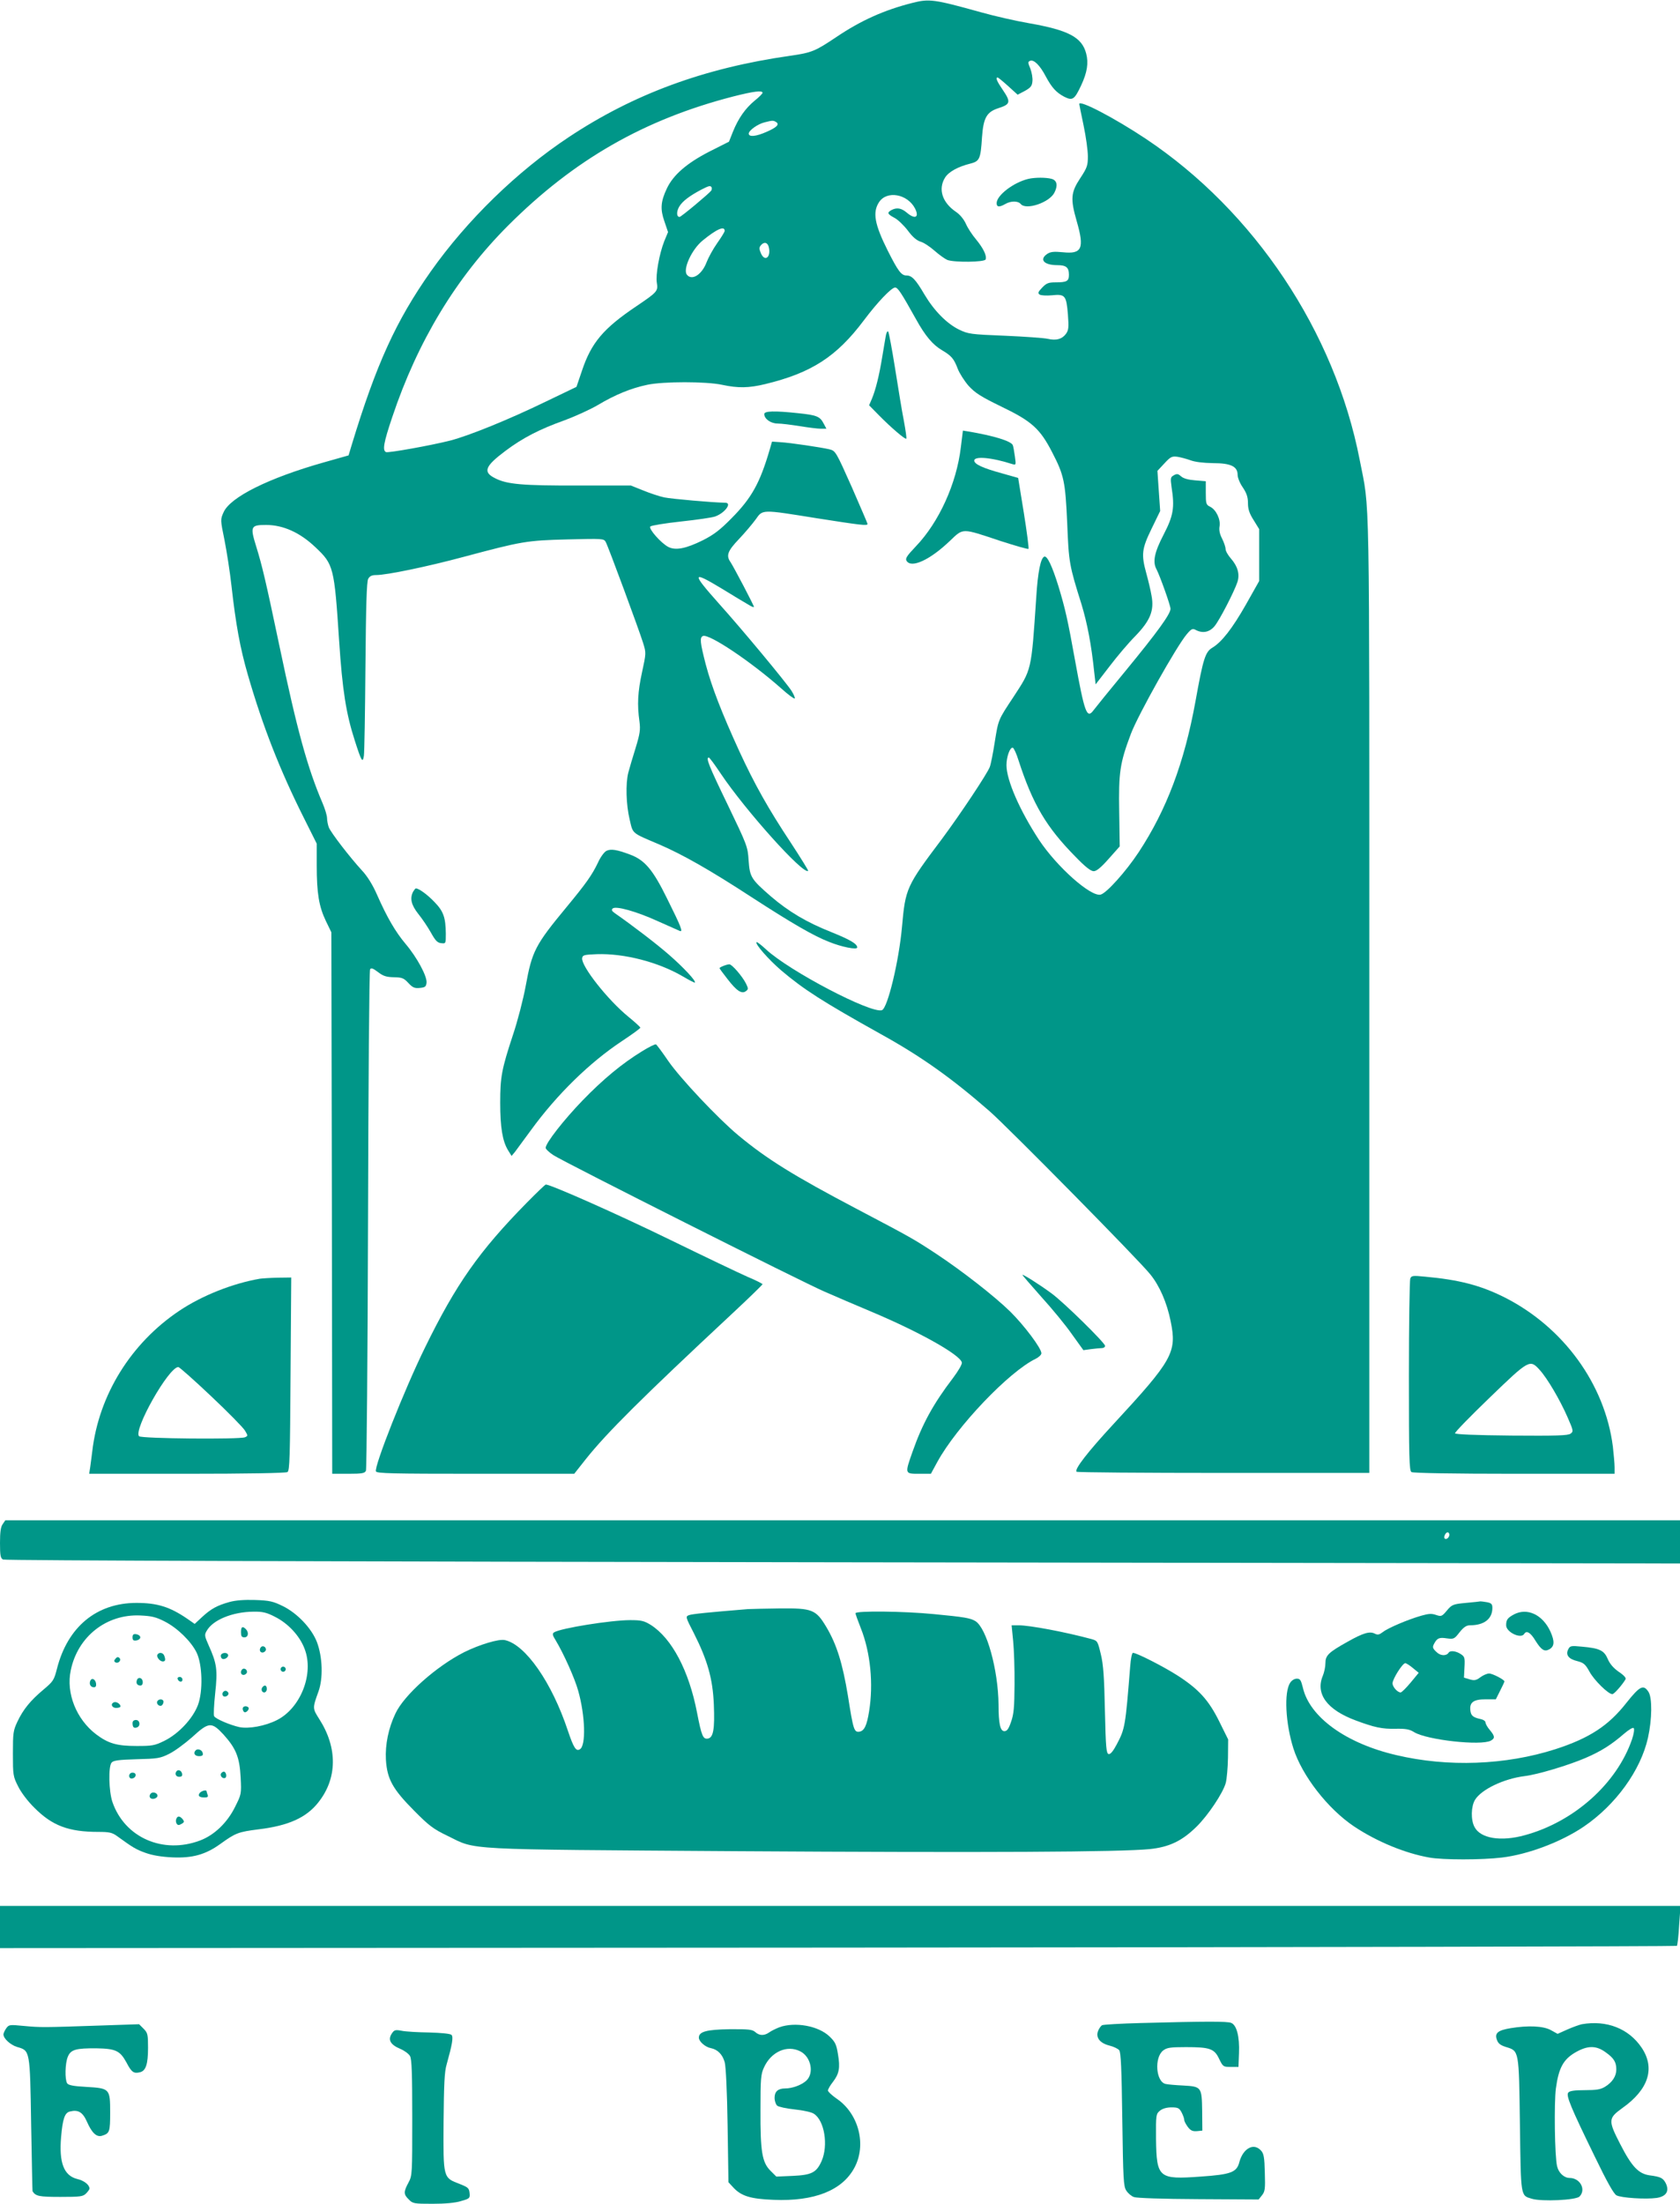 <?xml version="1.0" standalone="no"?>
<!DOCTYPE svg PUBLIC "-//W3C//DTD SVG 20010904//EN"
 "http://www.w3.org/TR/2001/REC-SVG-20010904/DTD/svg10.dtd">
<svg version="1.0" xmlns="http://www.w3.org/2000/svg"
 width="976pt" height="1280pt" viewBox="0 0 976 1280"
 preserveAspectRatio="xMidYMid meet">
<g transform="translate(0,1280) scale(0.1,-0.1)"
fill="#009688" stroke="none">
<path d="M5300 12783 c-162 -41 -297 -101 -441 -198 -124 -83 -143 -91 -269
-109 -499 -71 -908 -222 -1285 -472 -302 -200 -592 -483 -802 -780 -203 -288
-317 -539 -460 -1009 l-18 -60 -145 -41 c-318 -90 -542 -201 -581 -289 -19
-42 -19 -44 5 -161 13 -66 32 -186 41 -269 25 -222 50 -360 95 -515 86 -297
185 -551 325 -830 l75 -150 0 -127 c0 -162 13 -238 53 -322 l32 -66 3 -1572 2
-1573 94 0 c80 0 95 3 102 18 4 9 10 665 12 1458 2 792 7 1447 12 1454 6 10
17 6 46 -16 30 -23 48 -29 92 -30 47 -1 57 -4 84 -33 25 -27 36 -32 67 -29 31
3 36 7 39 30 4 37 -55 147 -122 226 -58 69 -107 152 -166 286 -25 57 -56 107
-87 140 -70 76 -181 220 -193 251 -5 14 -10 38 -10 53 0 15 -12 54 -26 87 -87
203 -148 423 -250 910 -80 381 -101 469 -135 579 -37 119 -33 127 57 127 99 0
197 -44 287 -130 105 -99 109 -115 137 -541 19 -291 41 -426 91 -581 39 -122
46 -133 53 -89 3 19 7 253 9 520 3 349 7 492 16 508 9 16 21 22 46 22 62 0
298 49 510 106 337 90 364 95 601 101 207 5 212 5 223 -15 15 -27 193 -509
217 -586 18 -58 18 -59 -6 -170 -25 -114 -29 -189 -15 -287 6 -48 3 -70 -23
-155 -17 -54 -36 -119 -42 -142 -16 -63 -13 -185 8 -272 20 -85 8 -75 175
-146 134 -58 291 -147 532 -304 233 -151 360 -225 450 -260 76 -31 165 -48
165 -33 0 21 -41 45 -150 89 -144 57 -248 119 -352 208 -115 100 -122 112
-129 209 -5 80 -9 89 -122 324 -110 227 -128 273 -109 273 4 0 35 -42 69 -93
144 -215 482 -591 508 -565 2 2 -43 75 -100 162 -133 201 -211 340 -301 535
-101 221 -159 370 -194 502 -33 128 -36 157 -16 165 36 14 279 -149 454 -304
40 -36 75 -62 79 -59 3 4 -6 24 -19 45 -38 57 -288 358 -422 507 -161 181
-158 192 21 84 65 -40 133 -81 151 -91 17 -11 32 -17 32 -13 0 9 -118 233
-136 260 -27 38 -17 65 49 134 35 37 78 88 97 114 42 59 31 59 355 7 255 -40
295 -45 295 -33 0 3 -42 100 -92 215 -91 204 -94 209 -128 218 -45 11 -231 39
-290 42 l-45 3 -13 -45 c-57 -195 -105 -282 -222 -400 -67 -68 -102 -95 -167
-128 -99 -49 -158 -60 -200 -39 -44 23 -117 107 -105 119 6 6 86 19 178 29 93
10 182 23 198 29 57 20 101 80 59 80 -71 1 -310 22 -354 31 -29 6 -85 25 -124
41 l-70 28 -308 0 c-321 -1 -412 7 -480 42 -73 36 -61 69 59 159 101 76 201
127 344 178 62 23 150 63 194 89 99 59 191 97 286 117 94 20 341 20 435 0 93
-20 154 -19 250 4 269 65 415 159 574 371 78 104 160 190 181 190 16 0 35 -29
121 -183 54 -98 98 -150 153 -182 54 -32 68 -49 90 -107 10 -26 38 -70 63 -99
39 -42 70 -62 191 -121 175 -84 224 -128 294 -264 70 -135 77 -171 88 -414 9
-228 12 -244 83 -470 33 -109 57 -232 74 -395 l8 -70 81 105 c44 58 111 137
149 175 87 90 111 148 95 234 -5 31 -19 89 -30 129 -31 112 -27 144 30 261
l50 103 -8 116 -8 117 40 43 c36 39 44 43 76 39 19 -3 53 -12 75 -20 26 -10
73 -16 131 -17 105 0 144 -19 144 -69 0 -15 13 -48 30 -72 22 -33 30 -56 30
-91 0 -35 8 -60 33 -99 l32 -52 0 -151 0 -151 -76 -135 c-80 -141 -142 -220
-196 -252 -41 -25 -53 -62 -98 -312 -65 -357 -168 -630 -330 -876 -74 -112
-187 -238 -221 -246 -57 -14 -254 161 -358 318 -112 171 -189 347 -189 434 0
49 21 106 37 101 6 -2 21 -34 33 -73 83 -256 162 -389 332 -561 56 -58 88 -83
105 -83 16 0 42 21 87 72 l64 72 -3 200 c-4 231 4 284 68 454 42 111 266 510
325 579 27 32 34 34 52 24 40 -21 79 -13 108 21 29 34 115 201 134 258 14 45
2 90 -38 136 -17 19 -31 44 -31 55 0 11 -9 38 -20 60 -14 27 -19 50 -15 72 7
40 -20 97 -55 114 -23 11 -25 18 -25 80 l0 68 -61 5 c-40 3 -69 11 -82 23 -17
15 -24 17 -42 7 -20 -11 -21 -16 -14 -68 19 -120 11 -167 -46 -277 -54 -104
-65 -159 -41 -202 20 -39 81 -209 81 -229 0 -30 -75 -134 -260 -359 -91 -110
-175 -214 -187 -230 -39 -53 -52 -16 -108 292 -42 234 -57 299 -96 428 -36
116 -65 178 -82 172 -21 -7 -38 -89 -47 -237 -29 -432 -26 -415 -133 -579 -88
-133 -87 -129 -108 -261 -10 -65 -23 -130 -29 -145 -16 -41 -169 -271 -278
-418 -207 -275 -212 -286 -232 -512 -18 -198 -83 -469 -116 -482 -61 -23 -540
228 -674 353 -28 26 -53 45 -55 42 -10 -10 69 -100 142 -163 132 -112 241
-182 578 -370 237 -131 414 -257 635 -450 107 -94 866 -863 932 -946 54 -66
97 -164 119 -273 37 -181 12 -225 -333 -598 -149 -161 -227 -262 -214 -276 4
-4 389 -7 854 -7 l847 0 0 2775 c0 3045 4 2800 -56 3110 -145 744 -612 1444
-1244 1865 -179 119 -385 227 -385 201 0 -2 11 -58 25 -124 14 -66 25 -147 25
-180 0 -53 -4 -66 -45 -128 -54 -82 -57 -119 -20 -248 46 -159 31 -193 -80
-181 -52 5 -71 3 -90 -9 -50 -33 -20 -66 57 -66 52 0 68 -13 68 -56 0 -37 -12
-44 -79 -44 -40 0 -52 -5 -76 -30 -25 -26 -27 -33 -15 -41 8 -5 40 -7 71 -4
77 8 84 -1 93 -111 6 -77 4 -92 -12 -114 -23 -30 -55 -39 -105 -28 -21 5 -133
13 -249 18 -200 8 -213 10 -267 36 -71 35 -144 109 -200 203 -52 89 -74 111
-105 111 -30 0 -49 26 -109 145 -76 152 -89 222 -50 281 45 69 165 48 209 -37
26 -52 0 -65 -48 -24 -32 27 -58 31 -89 15 -27 -15 -24 -23 17 -45 20 -10 55
-44 78 -74 28 -38 52 -58 75 -65 18 -5 54 -29 80 -52 27 -24 61 -48 75 -54 42
-15 215 -13 222 3 8 22 -14 66 -56 117 -22 26 -49 67 -59 91 -12 26 -35 54
-58 69 -79 54 -104 131 -63 198 21 34 75 64 148 82 53 14 59 26 67 153 8 112
27 146 93 168 73 23 76 36 27 108 -33 48 -43 71 -29 71 3 0 31 -23 61 -50 l55
-50 42 22 c34 19 42 29 44 57 2 18 -4 51 -12 72 -15 36 -15 40 -1 46 22 8 57
-27 90 -90 36 -67 61 -94 108 -119 48 -24 59 -17 98 66 35 75 44 130 29 186
-25 94 -103 135 -331 175 -76 13 -203 42 -281 64 -273 76 -300 79 -398 54z
m-870 -522 c0 -5 -20 -25 -45 -45 -55 -45 -96 -104 -127 -181 l-23 -58 -115
-58 c-130 -67 -209 -135 -246 -214 -36 -76 -39 -120 -14 -191 l21 -62 -22 -53
c-29 -74 -51 -196 -43 -242 8 -48 2 -54 -121 -137 -190 -128 -260 -211 -314
-373 l-32 -94 -177 -85 c-214 -104 -448 -199 -557 -227 -115 -29 -357 -72
-372 -67 -22 9 -15 53 36 204 147 439 371 810 673 1112 383 383 792 617 1309
750 118 30 169 36 169 21z m79 -170 c21 -13 4 -31 -56 -57 -61 -27 -103 -31
-103 -10 0 19 54 57 94 66 43 11 49 11 65 1z m-375 -379 c2 -4 2 -13 -2 -19
-11 -16 -175 -153 -184 -153 -18 0 -19 31 -2 60 19 32 61 63 129 99 45 23 52
24 59 13z m76 -253 c0 -6 -20 -38 -44 -72 -24 -34 -51 -84 -61 -110 -27 -72
-85 -109 -114 -73 -26 31 28 148 91 199 82 67 128 87 128 56z m256 -93 c15
-60 -23 -90 -46 -36 -10 24 -10 33 0 45 18 22 39 18 46 -9z"/>
<path d="M5974 11761 c-87 -21 -184 -96 -184 -141 0 -23 15 -25 50 -5 33 19
74 19 90 0 31 -37 165 8 195 65 22 42 16 72 -15 81 -33 9 -97 9 -136 0z"/>
<path d="M5146 10849 c-3 -19 -13 -74 -21 -124 -17 -105 -38 -190 -60 -242
l-16 -37 58 -59 c70 -71 152 -141 158 -135 3 2 -4 49 -14 104 -11 54 -33 191
-51 304 -18 113 -36 209 -40 214 -5 5 -11 -7 -14 -25z"/>
<path d="M4440 10395 c0 -28 38 -55 78 -55 20 0 78 -7 127 -15 50 -8 105 -15
123 -15 l33 0 -16 30 c-21 41 -40 49 -147 60 -140 15 -198 13 -198 -5z"/>
<path d="M5582 10202 c-25 -211 -127 -435 -261 -575 -54 -57 -63 -71 -54 -85
28 -44 136 6 251 116 80 76 66 76 294 0 87 -28 160 -49 163 -46 3 3 -9 97 -27
209 l-33 203 -95 27 c-110 30 -160 53 -160 74 0 27 102 18 219 -20 24 -7 24
-7 17 44 -4 28 -9 58 -12 65 -9 24 -110 55 -259 80 l-31 5 -12 -97z"/>
<path d="M3523 7858 c-12 -6 -34 -35 -48 -66 -35 -74 -70 -123 -184 -261 -182
-220 -200 -255 -237 -458 -14 -76 -47 -204 -74 -284 -66 -200 -74 -245 -74
-394 0 -142 13 -222 45 -275 l21 -34 20 24 c10 14 52 70 92 125 152 209 342
394 529 518 59 39 107 74 107 78 0 4 -32 33 -70 64 -121 99 -274 294 -268 340
3 18 11 20 86 23 158 5 354 -45 497 -128 37 -22 70 -39 72 -37 8 9 -68 90
-152 163 -75 65 -211 169 -313 240 -17 12 -21 19 -13 27 17 17 137 -16 264
-74 62 -27 118 -53 126 -56 21 -9 8 24 -73 187 -83 169 -130 225 -217 257 -75
28 -110 34 -136 21z"/>
<path d="M2400 7621 c-20 -39 -11 -77 30 -129 22 -27 55 -76 73 -108 26 -47
38 -60 60 -62 27 -3 27 -3 27 55 -1 95 -14 131 -67 185 -41 43 -90 78 -107 78
-3 0 -10 -9 -16 -19z"/>
<path d="M4203 7190 c-13 -5 -23 -11 -23 -13 0 -3 21 -31 46 -63 53 -69 83
-89 107 -71 15 11 15 15 1 44 -21 42 -82 113 -97 112 -7 0 -22 -4 -34 -9z"/>
<path d="M3730 6694 c-116 -71 -227 -163 -346 -286 -109 -113 -214 -247 -214
-275 0 -7 21 -27 46 -43 73 -46 1446 -737 1574 -792 63 -28 188 -81 278 -119
275 -116 512 -249 520 -293 2 -10 -21 -49 -51 -89 -116 -152 -179 -268 -236
-430 -45 -128 -45 -127 38 -127 l69 0 37 68 c113 207 418 526 572 600 18 9 33
23 33 32 0 29 -100 162 -181 242 -91 89 -278 235 -429 335 -134 88 -143 93
-460 260 -369 194 -525 291 -691 429 -119 99 -338 332 -407 432 -34 50 -66 93
-71 96 -4 3 -41 -15 -81 -40z"/>
<path d="M3059 5813 c-274 -279 -409 -470 -589 -838 -121 -246 -297 -692 -286
-721 5 -12 93 -14 579 -14 l573 0 68 86 c122 153 324 354 844 839 100 93 182
173 182 176 0 3 -39 23 -87 43 -48 21 -251 118 -452 216 -299 146 -691 320
-720 320 -4 0 -54 -48 -112 -107z"/>
<path d="M5940 5395 c0 -3 50 -60 110 -128 61 -67 141 -164 177 -216 l67 -93
44 6 c25 3 53 6 63 6 11 0 19 6 19 13 0 17 -238 251 -310 304 -69 51 -170 115
-170 108z"/>
<path d="M8193 5374 c-4 -11 -8 -266 -8 -567 0 -476 2 -549 15 -557 9 -6 248
-10 598 -10 l582 0 0 38 c0 21 -5 74 -10 120 -46 362 -287 694 -630 867 -140
70 -264 102 -462 120 -70 7 -78 6 -85 -11z m752 -531 c44 -48 118 -174 162
-275 34 -78 35 -82 17 -95 -14 -11 -84 -13 -343 -11 -211 2 -326 7 -328 13 -2
6 89 99 202 208 229 221 233 223 290 160z"/>
<path d="M1510 5373 c-157 -27 -335 -97 -468 -186 -281 -188 -468 -489 -506
-817 -4 -30 -9 -72 -12 -92 l-6 -38 569 0 c340 0 574 4 583 10 13 8 15 85 18
570 l4 560 -79 -1 c-43 -1 -89 -4 -103 -6z m-284 -682 c99 -93 187 -183 197
-200 18 -30 18 -31 0 -39 -32 -13 -601 -8 -615 6 -35 35 172 402 228 402 6 0
92 -76 190 -169z"/>
<path d="M16 3948 c-12 -16 -16 -47 -16 -110 0 -73 3 -89 18 -96 10 -6 2028
-12 4880 -16 l4862 -7 0 125 0 126 -4864 0 -4865 0 -15 -22z m8404 -62 c0 -16
-18 -31 -27 -22 -8 8 5 36 17 36 5 0 10 -6 10 -14z"/>
<path d="M1332 3495 c-71 -20 -106 -39 -158 -87 l-43 -40 -43 30 c-101 69
-174 92 -295 92 -232 0 -400 -139 -462 -382 -17 -67 -22 -74 -79 -122 -75 -63
-117 -114 -151 -186 -24 -51 -26 -65 -26 -185 0 -124 1 -133 30 -190 17 -35
56 -87 95 -125 103 -104 199 -140 371 -140 65 0 81 -4 110 -25 91 -66 109 -77
165 -97 39 -14 91 -23 156 -26 116 -5 192 16 278 78 89 64 104 70 223 85 173
21 277 68 346 156 111 139 113 317 6 484 -40 63 -40 63 -5 160 28 77 24 201
-9 288 -31 80 -114 167 -197 208 -57 28 -77 33 -162 36 -65 2 -114 -2 -150
-12z m266 -86 c76 -38 144 -111 172 -187 55 -143 -23 -342 -160 -412 -68 -35
-166 -53 -221 -41 -53 12 -136 47 -145 63 -4 6 -1 65 6 132 15 137 10 174 -38
280 -24 54 -25 61 -11 84 35 63 150 110 270 111 54 1 77 -4 127 -30z m-641
-27 c73 -37 153 -115 185 -180 34 -70 38 -224 8 -305 -30 -79 -112 -167 -195
-208 -57 -28 -71 -30 -161 -30 -115 0 -164 14 -236 68 -115 88 -175 239 -147
371 40 196 207 328 404 319 66 -3 91 -9 142 -35z m341 -656 c73 -81 94 -132
100 -249 5 -97 4 -99 -32 -171 -45 -92 -121 -165 -204 -196 -215 -81 -438 17
-509 224 -21 62 -24 205 -5 228 10 13 41 17 145 20 121 3 137 5 189 31 31 15
91 59 134 97 97 89 113 90 182 16z"/>
<path d="M1400 3320 c0 -23 4 -30 20 -30 23 0 27 29 8 48 -19 19 -28 14 -28
-18z"/>
<path d="M1517 3234 c-14 -14 -7 -35 11 -32 9 2 17 10 17 17 0 16 -18 25 -28
15z"/>
<path d="M1284 3189 c-3 -6 -1 -16 4 -21 13 -13 45 8 36 23 -7 12 -31 11 -40
-2z"/>
<path d="M1630 3105 c0 -8 7 -15 15 -15 8 0 15 7 15 15 0 8 -7 15 -15 15 -8 0
-15 -7 -15 -15z"/>
<path d="M1407 3104 c-14 -14 -7 -35 11 -32 9 2 17 10 17 17 0 16 -18 25 -28
15z"/>
<path d="M1527 3003 c-13 -12 -7 -33 8 -33 8 0 15 9 15 20 0 20 -11 26 -23 13z"/>
<path d="M1294 2969 c-3 -6 -2 -15 2 -19 12 -12 38 5 30 19 -9 14 -23 14 -32
0z"/>
<path d="M1410 2876 c0 -8 4 -17 9 -20 11 -7 33 18 24 27 -12 12 -33 7 -33 -7z"/>
<path d="M770 3290 c0 -16 5 -21 23 -18 12 2 22 10 22 18 0 8 -10 16 -22 18
-18 3 -23 -2 -23 -18z"/>
<path d="M915 3190 c-8 -13 13 -40 31 -40 15 0 17 10 8 34 -7 18 -30 21 -39 6z"/>
<path d="M671 3166 c-9 -10 -9 -16 -1 -21 17 -10 37 12 24 25 -8 8 -15 6 -23
-4z"/>
<path d="M796 3043 c-8 -19 1 -33 20 -33 18 0 18 36 0 43 -8 3 -17 -1 -20 -10z"/>
<path d="M1032 3048 c6 -18 28 -21 28 -4 0 9 -7 16 -16 16 -9 0 -14 -5 -12
-12z"/>
<path d="M524 3036 c-7 -19 3 -36 22 -36 10 0 14 8 12 22 -4 26 -26 36 -34 14z"/>
<path d="M914 2919 c-8 -14 11 -33 25 -25 6 4 11 14 11 22 0 16 -26 19 -36 3z"/>
<path d="M663 2913 c-23 -8 -14 -33 12 -33 14 0 25 4 25 9 0 14 -24 29 -37 24z"/>
<path d="M770 2792 c0 -24 8 -32 26 -25 22 8 17 43 -6 43 -13 0 -20 -7 -20
-18z"/>
<path d="M1137 2634 c-16 -16 -6 -34 19 -34 19 0 25 5 22 17 -3 19 -29 29 -41
17z"/>
<path d="M1027 2514 c-14 -15 -6 -34 14 -34 14 0 19 5 17 17 -3 18 -20 27 -31
17z"/>
<path d="M763 2503 c-18 -6 -16 -33 1 -33 19 0 31 19 20 30 -5 4 -15 5 -21 3z"/>
<path d="M1284 2499 c-8 -14 11 -33 25 -25 11 7 4 36 -9 36 -5 0 -12 -5 -16
-11z"/>
<path d="M1161 2387 c-14 -17 -4 -27 27 -27 18 0 23 4 18 16 -3 9 -6 18 -6 20
0 10 -28 3 -39 -9z"/>
<path d="M877 2384 c-16 -16 -6 -35 16 -32 12 2 22 10 22 18 0 16 -26 25 -38
14z"/>
<path d="M1024 2235 c-6 -15 2 -35 14 -35 4 0 13 4 21 9 12 8 12 12 2 25 -17
20 -30 20 -37 1z"/>
<path d="M8516 3490 c-75 -7 -81 -10 -110 -44 -29 -35 -33 -36 -63 -26 -25 9
-43 8 -85 -4 -78 -22 -195 -72 -224 -95 -21 -16 -30 -18 -46 -10 -30 16 -68 5
-160 -47 -111 -62 -128 -79 -128 -125 0 -20 -7 -53 -15 -72 -44 -105 24 -198
192 -260 107 -40 153 -50 231 -48 60 1 81 -3 108 -20 74 -45 387 -80 445 -49
25 14 24 26 -6 62 -14 16 -25 36 -25 44 0 7 -12 16 -27 19 -46 10 -58 20 -61
52 -5 46 19 63 89 63 l59 0 25 50 c14 27 25 51 25 54 0 10 -69 46 -89 46 -12
0 -35 -10 -51 -22 -24 -18 -35 -20 -62 -12 l-33 10 3 61 c3 55 1 61 -22 76
-27 18 -62 22 -70 8 -14 -21 -49 -19 -72 5 -21 20 -23 27 -13 46 18 34 30 39
75 32 39 -5 43 -4 73 35 24 30 40 41 61 41 82 0 130 37 130 101 0 22 -6 28
-31 33 -17 3 -34 5 -38 5 -3 -1 -42 -5 -85 -9z m-308 -378 l34 -28 -47 -57
c-26 -31 -52 -57 -58 -57 -18 0 -47 32 -47 53 0 25 58 117 74 117 6 0 26 -13
44 -28z"/>
<path d="M4345 3454 c-231 -19 -323 -28 -342 -35 -21 -8 -21 -10 28 -105 79
-156 110 -265 116 -414 6 -144 -3 -193 -35 -198 -28 -4 -36 14 -63 153 -47
242 -146 429 -268 507 -39 24 -55 28 -120 28 -112 0 -405 -47 -442 -71 -11 -7
-10 -16 9 -46 47 -78 111 -221 131 -293 41 -145 46 -319 10 -340 -22 -14 -36
7 -70 108 -93 280 -246 500 -366 526 -35 8 -147 -26 -236 -70 -162 -82 -350
-249 -400 -357 -40 -84 -60 -180 -55 -268 7 -112 39 -170 163 -295 87 -88 112
-107 195 -147 172 -84 65 -78 1680 -89 1453 -9 2228 -5 2399 12 115 12 189 48
273 131 67 66 153 195 169 253 6 22 12 89 13 147 l1 106 -52 105 c-61 123
-118 186 -240 265 -79 51 -239 133 -261 133 -6 0 -13 -35 -16 -77 -28 -351
-30 -364 -79 -456 -20 -38 -36 -57 -46 -55 -14 3 -17 36 -22 253 -4 193 -9
268 -24 328 -18 75 -19 77 -54 87 -156 42 -359 80 -424 80 l-40 0 9 -92 c5
-51 9 -165 8 -253 -1 -130 -4 -170 -20 -215 -14 -42 -24 -55 -39 -55 -24 0
-34 43 -34 155 -2 201 -69 443 -134 484 -29 18 -64 24 -242 41 -172 17 -455
20 -455 5 0 -5 14 -44 31 -87 56 -141 74 -323 48 -483 -13 -82 -28 -114 -57
-118 -30 -4 -35 11 -66 209 -31 187 -65 298 -126 400 -60 100 -81 109 -270
107 -80 -1 -163 -3 -185 -4z"/>
<path d="M8795 3423 c-37 -20 -45 -31 -45 -63 0 -40 86 -81 105 -50 13 22 37
8 65 -39 34 -54 52 -66 80 -51 31 17 33 46 7 104 -45 98 -135 140 -212 99z"/>
<path d="M9111 3221 c-17 -32 1 -57 52 -69 38 -10 47 -18 71 -61 26 -49 109
-131 133 -131 10 0 57 53 77 87 4 7 -11 24 -40 43 -30 21 -52 46 -64 75 -21
49 -47 62 -151 71 -61 6 -68 5 -78 -15z"/>
<path d="M7495 3026 c-36 -55 -27 -236 19 -381 50 -158 200 -351 352 -453 132
-88 296 -156 438 -181 77 -14 306 -14 421 0 152 18 345 91 475 179 187 127
332 328 374 517 24 108 25 232 3 266 -29 45 -50 35 -128 -63 -105 -134 -216
-206 -414 -270 -288 -92 -623 -105 -923 -34 -293 68 -504 221 -543 392 -11 44
-16 52 -35 52 -14 0 -30 -10 -39 -24z m1986 -329 c-88 -256 -336 -478 -622
-556 -140 -39 -259 -19 -293 48 -22 41 -20 119 3 157 37 61 168 123 288 138
76 9 255 63 353 105 91 39 151 77 226 142 27 23 50 37 55 32 5 -5 1 -34 -10
-66z"/>
<path d="M0 1608 l0 -123 4867 3 c2678 2 4871 7 4875 10 3 4 10 58 13 120 l8
112 -4882 0 -4881 0 0 -122z"/>
<path d="M6630 1050 c-118 -3 -221 -9 -228 -13 -7 -5 -18 -20 -23 -34 -14 -38
11 -70 66 -84 24 -6 50 -18 57 -27 10 -11 14 -108 18 -401 5 -351 7 -389 23
-414 10 -16 30 -33 45 -38 16 -6 165 -11 375 -12 l349 -2 20 25 c17 22 19 36
16 131 -2 88 -6 111 -22 128 -42 47 -104 14 -126 -67 -15 -59 -48 -72 -225
-84 -244 -18 -256 -8 -259 219 -1 141 0 145 23 164 15 12 39 19 67 19 38 0 45
-4 59 -30 8 -16 15 -35 15 -43 0 -8 10 -26 21 -41 16 -21 28 -26 53 -24 l31 3
-1 114 c-2 140 -4 142 -111 148 -43 2 -88 6 -101 9 -57 12 -67 153 -15 194 22
17 41 20 133 20 139 0 165 -9 193 -69 22 -45 24 -46 67 -46 l45 0 3 80 c4 98
-14 164 -46 176 -24 9 -145 9 -522 -1z"/>
<path d="M9190 1043 c-14 -3 -51 -16 -83 -30 l-58 -26 -38 21 c-44 25 -132 29
-235 12 -74 -12 -94 -29 -80 -67 7 -21 20 -32 52 -42 78 -24 76 -15 82 -452 6
-425 3 -410 70 -430 57 -17 255 -8 276 13 40 40 4 108 -57 108 -32 0 -64 29
-73 68 -14 56 -18 368 -7 452 16 117 42 167 111 208 72 42 122 43 178 2 48
-34 62 -57 62 -100 0 -39 -23 -74 -65 -100 -26 -16 -50 -20 -117 -20 -60 0
-89 -4 -97 -14 -14 -17 12 -81 154 -372 72 -149 110 -216 126 -225 29 -15 170
-24 234 -15 55 9 74 39 53 84 -16 32 -31 39 -93 47 -66 9 -105 50 -173 183
-70 136 -69 149 13 208 153 108 192 232 112 351 -75 111 -203 161 -347 136z"/>
<path d="M36 1019 c-9 -13 -16 -29 -16 -35 0 -24 40 -61 79 -73 76 -22 75 -16
82 -451 4 -212 7 -386 8 -387 18 -29 38 -33 162 -33 116 0 131 2 149 20 11 11
20 24 20 28 0 22 -32 47 -71 56 -78 19 -107 95 -94 244 9 105 21 141 51 148
48 12 74 -3 99 -59 29 -66 56 -91 87 -82 45 14 48 22 48 135 0 139 -2 141
-140 149 -74 4 -103 10 -110 21 -14 23 -12 116 4 154 17 42 47 50 168 49 110
-2 135 -14 172 -81 30 -58 43 -67 79 -58 34 8 47 46 47 142 0 78 -2 87 -26
111 l-26 26 -237 -8 c-323 -11 -334 -11 -432 -2 -84 8 -87 8 -103 -14z"/>
<path d="M4527 1025 c-20 -8 -47 -21 -59 -30 -29 -20 -57 -19 -81 3 -16 14
-38 17 -148 16 -134 -2 -179 -14 -179 -49 0 -22 37 -55 70 -61 39 -8 67 -36
80 -81 7 -23 14 -170 17 -368 l5 -330 27 -29 c46 -51 101 -68 235 -73 236 -10
398 54 469 185 73 134 26 316 -103 403 -27 19 -50 40 -50 47 0 7 13 30 29 50
36 47 43 81 29 162 -9 56 -16 70 -49 102 -65 62 -200 86 -292 53z m123 -140
c62 -32 81 -127 34 -170 -27 -25 -81 -45 -122 -45 -42 0 -62 -18 -62 -54 0
-19 7 -39 15 -46 8 -7 54 -17 102 -22 49 -5 99 -16 111 -25 62 -39 85 -184 45
-275 -30 -67 -58 -81 -169 -86 l-94 -4 -34 34 c-49 49 -59 111 -58 354 0 178
2 207 20 245 41 92 135 134 212 94z"/>
<path d="M2275 987 c-22 -35 -7 -63 50 -87 24 -10 50 -29 57 -42 10 -18 13
-99 13 -358 0 -328 0 -336 -22 -377 -29 -54 -29 -68 2 -98 23 -24 30 -25 138
-25 73 0 132 5 166 16 50 14 52 17 49 47 -3 28 -9 33 -57 52 -97 37 -96 32
-94 358 2 221 5 294 18 337 32 115 40 159 28 171 -7 7 -59 12 -130 14 -65 1
-137 5 -160 10 -37 7 -43 5 -58 -18z"/>
</g>
</svg>
